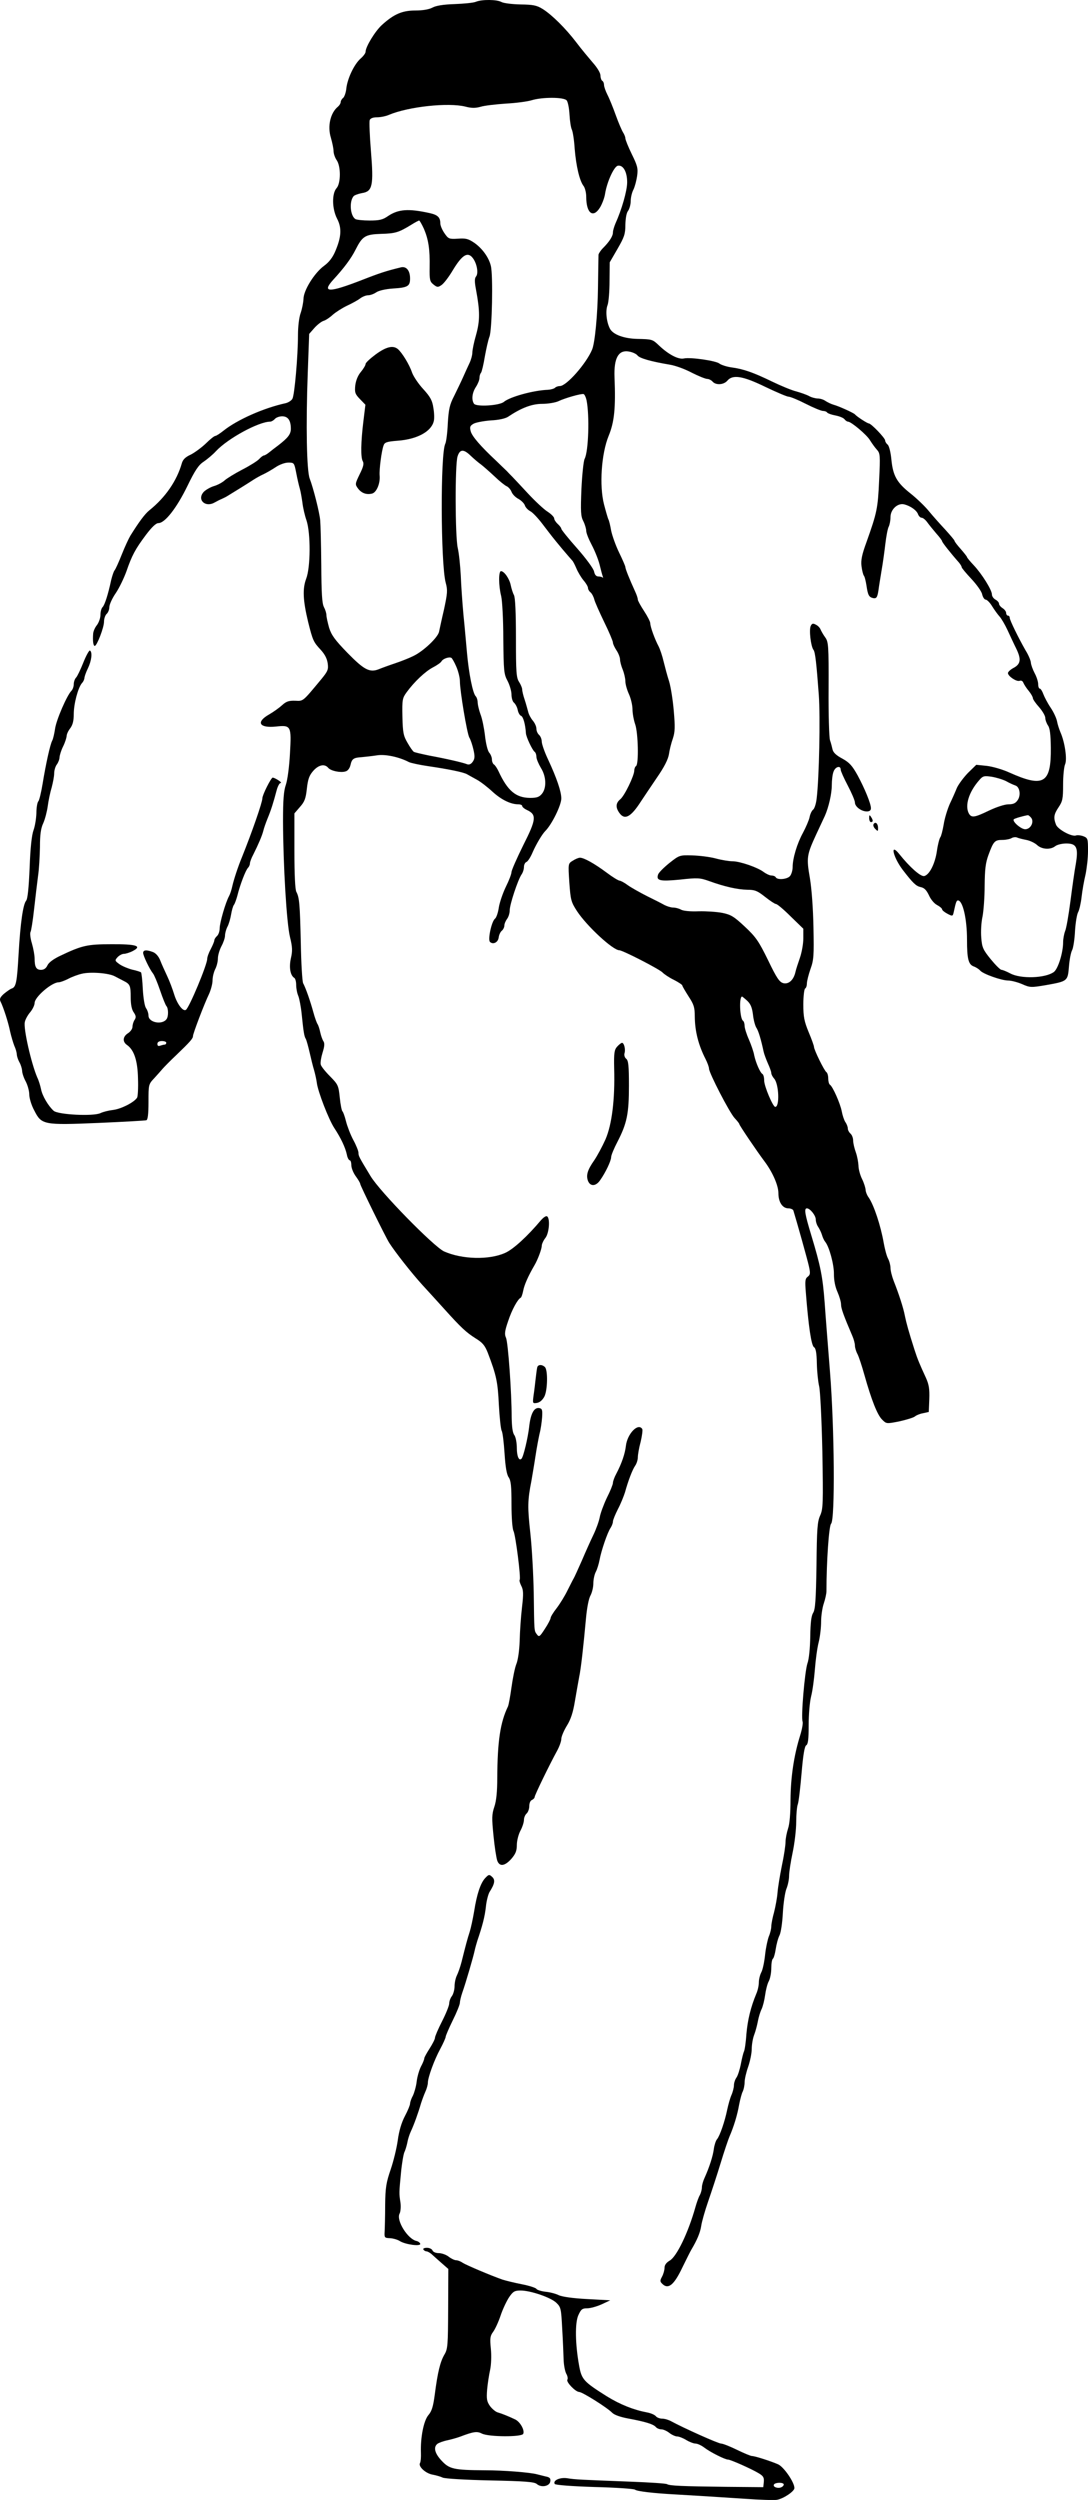 <?xml version="1.0" standalone="no"?>
<!DOCTYPE svg PUBLIC "-//W3C//DTD SVG 20010904//EN"
 "http://www.w3.org/TR/2001/REC-SVG-20010904/DTD/svg10.dtd">
<svg version="1.0" xmlns="http://www.w3.org/2000/svg"
 width="611.44pt" height="1404.588pt" viewBox="0 0 611.44 1404.588"
 preserveAspectRatio="xMidYMid meet">
<g transform="translate(-25.546,1421.9) scale(0.1,-0.1)"
fill="#000000" stroke="none">
<path d="M2930 14209 c-14 -6 -68 -11 -120 -13 -64 -2 -105 -9 -125 -20 -19
-10 -54 -16 -95 -16 -74 0 -121 -20 -189 -82 -38 -35 -91 -122 -91 -150 0 -8
-13 -25 -28 -38 -36 -32 -73 -110 -80 -166 -2 -24 -11 -49 -18 -55 -8 -6 -14
-17 -14 -24 0 -7 -7 -18 -15 -25 -43 -35 -60 -110 -40 -175 8 -28 15 -61 15
-75 0 -14 8 -37 17 -50 25 -35 24 -131 0 -158 -27 -30 -26 -116 3 -172 27 -52
24 -102 -10 -182 -15 -36 -36 -63 -64 -83 -54 -40 -115 -138 -115 -186 -1 -20
-8 -56 -16 -79 -9 -25 -15 -77 -15 -125 0 -115 -19 -334 -31 -356 -5 -10 -22
-21 -37 -25 -125 -27 -275 -94 -352 -156 -19 -15 -39 -28 -44 -28 -6 0 -30
-19 -53 -42 -24 -23 -62 -51 -85 -63 -31 -14 -45 -28 -51 -50 -28 -97 -91
-190 -182 -263 -26 -21 -59 -66 -107 -143 -9 -15 -31 -62 -48 -105 -17 -43
-35 -83 -41 -90 -5 -6 -13 -31 -19 -55 -17 -80 -36 -139 -48 -151 -7 -7 -12
-26 -12 -44 0 -17 -9 -42 -19 -56 -11 -13 -21 -35 -22 -49 -3 -38 0 -69 9 -69
12 0 52 103 52 136 0 17 7 37 15 44 8 7 15 24 15 38 0 14 16 50 37 80 20 30
46 85 59 121 31 90 50 125 109 204 34 45 57 67 71 67 36 0 102 84 162 207 44
91 64 120 92 138 19 13 51 39 70 60 68 72 240 165 304 165 7 0 19 7 26 15 7 8
25 15 41 15 33 0 49 -23 49 -70 0 -31 -16 -51 -73 -95 -15 -11 -37 -28 -48
-37 -12 -10 -26 -18 -30 -18 -5 0 -17 -9 -27 -20 -10 -11 -53 -38 -96 -60 -42
-22 -86 -49 -98 -60 -12 -11 -39 -26 -60 -32 -20 -6 -46 -21 -57 -32 -41 -44
8 -91 61 -60 13 7 30 16 38 19 8 4 22 10 30 15 43 26 125 77 149 93 14 9 40
24 58 32 17 8 48 26 69 40 21 14 51 25 70 25 32 0 33 -1 44 -57 6 -32 15 -71
20 -88 5 -16 11 -52 15 -80 3 -27 13 -72 23 -100 24 -73 23 -264 -2 -328 -21
-56 -18 -121 11 -242 26 -104 30 -113 70 -156 23 -25 36 -49 40 -76 5 -35 1
-45 -35 -89 -108 -130 -101 -124 -148 -122 -35 1 -50 -4 -72 -24 -15 -14 -48
-38 -74 -53 -76 -43 -56 -78 39 -68 84 9 87 4 78 -152 -4 -75 -14 -149 -23
-175 -12 -34 -16 -84 -16 -205 1 -249 20 -571 39 -650 14 -57 15 -79 5 -121
-11 -51 -3 -95 19 -109 6 -3 11 -21 11 -40 0 -19 5 -46 12 -62 6 -15 15 -62
19 -103 10 -98 14 -124 23 -138 4 -7 13 -40 21 -74 8 -35 19 -81 26 -103 6
-22 13 -53 15 -70 6 -49 67 -207 99 -255 36 -55 61 -107 70 -149 3 -17 11 -31
16 -31 5 0 9 -13 9 -28 0 -15 11 -43 25 -62 14 -19 25 -38 25 -43 0 -9 143
-300 163 -331 34 -53 125 -169 185 -235 37 -40 92 -101 122 -134 98 -109 126
-134 176 -166 41 -25 54 -40 71 -83 48 -126 56 -163 62 -292 4 -72 11 -138 16
-146 5 -8 12 -65 16 -127 5 -77 12 -118 23 -134 13 -19 16 -50 16 -152 0 -75
5 -137 11 -149 12 -23 43 -267 35 -275 -3 -3 1 -18 9 -34 12 -23 13 -44 4
-121 -6 -51 -12 -136 -13 -188 -2 -57 -10 -110 -19 -131 -8 -20 -20 -79 -27
-130 -7 -51 -16 -100 -20 -108 -43 -89 -59 -194 -60 -404 0 -72 -5 -125 -16
-158 -15 -44 -15 -65 -5 -165 6 -62 16 -125 21 -139 13 -35 42 -31 79 10 24
28 31 45 31 78 0 23 9 59 20 80 11 20 20 48 20 61 0 13 7 29 15 36 8 7 15 26
15 42 0 16 6 31 15 34 8 4 15 11 15 16 0 11 84 183 125 258 14 25 25 56 25 69
0 13 14 46 31 74 22 35 35 75 45 136 8 47 19 109 24 136 11 52 24 172 39 335
5 54 15 108 25 125 9 17 16 47 16 68 0 21 6 50 14 65 8 15 17 46 21 67 9 50
44 154 62 180 7 11 13 26 13 35 0 9 13 40 28 70 16 30 33 73 40 95 17 62 41
126 57 149 8 11 15 33 15 47 0 15 7 55 16 88 8 34 12 66 9 71 -23 37 -84 -26
-92 -94 -5 -44 -23 -98 -54 -157 -11 -20 -19 -43 -19 -52 0 -8 -15 -46 -34
-83 -18 -38 -36 -87 -40 -109 -4 -22 -20 -67 -36 -100 -16 -33 -45 -98 -65
-145 -21 -47 -41 -92 -46 -100 -5 -8 -20 -39 -35 -68 -14 -29 -41 -73 -60 -98
-19 -24 -34 -49 -34 -55 0 -6 -14 -34 -32 -61 -29 -45 -33 -48 -45 -32 -16 22
-15 11 -18 234 -2 102 -10 252 -19 334 -16 146 -16 184 6 295 5 30 16 93 23
140 7 47 18 104 23 126 6 22 12 63 14 90 3 44 0 50 -17 53 -29 4 -48 -33 -56
-108 -7 -60 -32 -167 -43 -177 -14 -14 -26 15 -26 60 0 29 -6 62 -14 73 -10
13 -14 47 -15 100 0 138 -20 422 -32 447 -9 20 -7 38 12 93 21 64 54 124 71
132 4 2 10 20 14 40 6 32 28 82 63 142 19 32 41 92 41 109 0 10 9 30 20 44 22
27 28 111 10 122 -6 4 -20 -6 -33 -20 -77 -92 -157 -165 -202 -185 -90 -41
-243 -37 -344 8 -58 27 -360 335 -413 423 -66 109 -68 113 -68 132 0 9 -13 42
-29 71 -16 30 -34 77 -41 105 -7 28 -16 53 -20 56 -4 3 -11 37 -15 77 -7 69
-10 74 -55 120 -26 26 -50 56 -52 66 -3 10 2 40 10 66 11 35 13 53 5 65 -6 9
-14 32 -18 51 -4 19 -11 40 -15 45 -4 6 -15 35 -23 65 -17 62 -42 135 -58 165
-5 11 -11 112 -13 225 -5 220 -8 256 -25 288 -7 13 -11 96 -11 231 l0 210 31
36 c26 29 33 47 39 103 6 53 13 74 36 100 30 34 64 41 84 17 15 -18 71 -29 98
-20 12 3 23 18 27 35 8 36 17 42 64 45 20 2 58 6 84 10 47 8 126 -9 181 -38
11 -5 61 -16 110 -23 116 -17 197 -34 216 -45 8 -5 33 -18 54 -30 21 -11 61
-42 88 -67 49 -45 102 -72 146 -72 12 0 22 -4 22 -9 0 -6 12 -16 27 -23 55
-26 53 -52 -21 -198 -36 -73 -66 -141 -66 -151 0 -10 -14 -47 -31 -81 -17 -35
-35 -87 -40 -116 -4 -30 -14 -59 -22 -65 -19 -15 -41 -117 -28 -130 17 -17 46
-3 49 25 2 15 10 32 18 38 8 7 14 20 14 29 0 10 7 26 15 37 8 10 15 32 15 48
0 34 46 171 66 201 8 11 14 30 14 43 0 12 6 25 14 28 8 3 24 28 36 57 19 43
52 99 70 117 37 37 90 145 90 183 0 39 -26 115 -74 218 -20 42 -36 88 -36 102
0 13 -7 30 -15 37 -8 7 -15 22 -15 35 0 12 -9 32 -20 45 -11 13 -23 35 -26 49
-4 14 -12 45 -20 69 -8 23 -14 49 -14 58 0 8 -8 27 -17 41 -16 24 -18 55 -18
248 0 143 -4 227 -11 240 -6 11 -14 36 -18 55 -7 37 -37 80 -55 80 -14 0 -14
-81 1 -140 6 -25 12 -133 12 -240 2 -181 3 -198 24 -237 12 -23 22 -58 22 -76
0 -19 6 -40 14 -46 8 -7 18 -25 21 -41 3 -16 12 -31 19 -33 12 -5 24 -48 27
-97 1 -22 37 -97 49 -105 5 -3 10 -16 10 -28 0 -12 12 -40 25 -62 31 -49 33
-113 6 -146 -15 -18 -28 -23 -67 -23 -80 1 -126 40 -177 150 -8 17 -20 35 -26
38 -6 4 -11 17 -11 28 0 12 -7 29 -15 38 -9 10 -19 51 -24 96 -5 43 -16 97
-25 119 -8 22 -15 51 -16 65 0 15 -5 31 -11 37 -17 17 -39 131 -49 243 -5 52
-13 149 -20 215 -6 66 -13 165 -15 220 -3 55 -10 125 -17 155 -15 66 -16 471
-1 515 13 41 34 42 74 3 19 -18 45 -40 58 -49 13 -10 46 -39 75 -66 28 -27 59
-52 69 -56 9 -4 22 -18 27 -31 5 -14 23 -32 39 -40 16 -9 32 -25 36 -36 3 -11
17 -26 30 -33 13 -6 44 -39 69 -72 59 -77 53 -70 111 -140 28 -33 53 -62 56
-65 4 -3 14 -22 23 -43 9 -22 27 -52 41 -69 14 -16 25 -35 25 -43 0 -7 6 -18
14 -24 8 -7 17 -24 21 -39 3 -14 29 -72 56 -128 27 -55 49 -107 49 -115 0 -8
9 -27 20 -44 11 -16 20 -40 20 -51 0 -12 7 -38 15 -57 8 -20 15 -50 15 -66 0
-16 9 -48 20 -72 11 -24 20 -63 20 -85 0 -23 7 -61 15 -84 17 -48 21 -225 5
-235 -5 -3 -10 -15 -10 -25 0 -29 -55 -143 -79 -162 -25 -21 -27 -45 -5 -76
30 -43 65 -24 122 65 15 23 55 82 88 131 43 62 64 104 69 134 3 23 13 63 22
88 12 37 13 64 5 155 -5 61 -17 135 -26 165 -10 30 -23 80 -31 112 -7 31 -20
69 -28 85 -21 39 -47 110 -47 130 0 9 -16 40 -35 69 -19 29 -35 58 -35 64 0 7
-6 26 -14 43 -35 77 -56 130 -56 140 0 5 -16 42 -35 81 -19 39 -39 95 -45 124
-5 30 -12 57 -15 62 -3 5 -14 43 -25 85 -27 105 -15 285 26 385 32 78 40 155
33 330 -4 107 22 154 80 144 20 -3 42 -13 49 -22 12 -16 75 -34 182 -52 31 -5
86 -25 123 -45 38 -19 77 -35 87 -35 9 0 23 -7 30 -15 18 -21 62 -19 83 5 30
36 87 27 214 -35 63 -30 121 -55 131 -55 9 0 53 -18 96 -40 43 -22 87 -40 97
-40 10 0 20 -4 23 -9 4 -5 24 -12 45 -16 22 -4 45 -13 52 -21 6 -8 15 -14 20
-14 18 0 107 -75 124 -105 10 -16 27 -40 38 -52 19 -21 20 -31 13 -174 -7
-157 -12 -180 -71 -346 -26 -71 -32 -101 -28 -135 3 -24 9 -47 13 -53 5 -5 11
-31 15 -56 8 -55 14 -66 40 -71 16 -2 21 5 27 42 3 25 12 77 18 115 7 39 16
105 21 148 5 42 13 86 19 97 5 10 10 34 10 54 0 43 41 81 78 71 35 -9 70 -34
77 -56 4 -10 13 -19 20 -19 8 0 22 -12 32 -26 10 -14 33 -42 50 -62 18 -20 33
-40 33 -44 0 -6 48 -67 95 -120 8 -10 15 -21 15 -26 0 -4 24 -33 54 -65 30
-32 58 -71 61 -87 4 -17 13 -30 20 -30 7 0 24 -17 36 -37 13 -21 32 -47 42
-58 10 -11 30 -45 44 -75 14 -30 36 -78 50 -106 29 -60 25 -87 -18 -109 -16
-9 -29 -21 -29 -28 1 -18 49 -50 66 -43 9 3 17 -1 21 -12 4 -9 17 -30 30 -45
13 -16 23 -34 23 -40 0 -7 16 -30 35 -51 19 -22 35 -49 35 -61 0 -11 7 -30 15
-42 11 -15 15 -51 16 -125 2 -201 -40 -226 -234 -139 -37 17 -93 33 -126 37
l-59 6 -47 -46 c-25 -26 -53 -64 -62 -84 -8 -20 -26 -61 -40 -90 -13 -30 -29
-81 -34 -115 -6 -34 -14 -66 -19 -72 -5 -7 -14 -40 -19 -76 -10 -71 -41 -134
-71 -142 -20 -5 -81 49 -141 124 -53 66 -35 -16 18 -87 59 -77 76 -93 102 -99
21 -4 33 -17 47 -46 10 -23 30 -47 46 -55 15 -8 28 -19 28 -24 0 -5 13 -16 30
-25 29 -15 30 -15 36 12 11 52 15 63 23 63 27 0 51 -103 51 -220 0 -109 8
-140 38 -151 14 -5 30 -16 36 -23 15 -19 120 -56 157 -56 17 0 52 -9 78 -20
45 -20 51 -20 134 -6 123 22 123 22 130 105 3 39 11 80 18 92 6 12 14 61 16
108 3 47 11 95 18 106 6 11 15 49 19 85 4 36 14 92 22 125 7 33 14 93 14 133
0 69 -1 73 -27 83 -14 5 -33 7 -40 4 -24 -9 -103 34 -113 61 -15 39 -12 58 15
98 22 33 25 47 25 126 0 49 5 100 11 114 13 28 -1 125 -26 181 -7 17 -16 44
-19 61 -3 17 -19 52 -36 77 -17 25 -35 60 -41 76 -6 17 -15 31 -20 31 -5 0 -9
11 -9 25 0 14 -9 42 -20 62 -11 21 -20 47 -21 58 0 11 -13 43 -30 70 -40 70
-89 170 -89 183 0 7 -4 12 -10 12 -5 0 -10 7 -10 15 0 8 -9 20 -20 27 -11 7
-20 18 -20 25 0 7 -9 17 -20 23 -11 6 -20 19 -20 29 0 25 -56 115 -102 164
-21 22 -38 43 -38 46 0 3 -16 23 -35 45 -19 21 -35 42 -35 46 0 4 -24 32 -52
63 -29 31 -71 78 -93 105 -22 27 -68 71 -102 98 -77 61 -99 99 -108 191 -4 42
-13 77 -21 84 -8 6 -14 17 -14 23 0 14 -79 96 -92 96 -8 0 -67 38 -78 51 -7 8
-90 46 -120 54 -14 4 -34 14 -45 21 -11 8 -30 14 -43 14 -13 0 -36 6 -50 14
-15 8 -47 19 -72 26 -25 6 -85 31 -135 55 -105 51 -161 71 -230 80 -27 4 -57
14 -66 21 -18 16 -162 37 -200 29 -31 -7 -86 22 -139 72 -38 36 -38 36 -125
38 -73 2 -133 24 -151 56 -20 37 -27 101 -14 134 6 16 11 77 11 135 l1 105 44
76 c38 66 44 83 44 135 1 36 6 67 15 78 8 11 15 36 15 55 0 20 7 49 15 64 8
16 17 50 21 77 6 43 2 58 -30 123 -20 41 -36 81 -36 89 0 7 -6 22 -13 33 -7
11 -26 55 -41 97 -15 42 -36 94 -47 115 -10 20 -19 45 -19 55 0 9 -4 20 -10
23 -5 3 -10 17 -10 30 0 14 -18 44 -43 72 -23 27 -65 77 -92 113 -61 80 -137
155 -189 188 -34 21 -53 25 -125 26 -47 1 -96 7 -108 14 -26 14 -108 15 -143
1z m510 -554 c7 -8 14 -44 16 -80 2 -37 8 -74 13 -84 5 -9 13 -57 16 -107 8
-97 27 -180 50 -210 8 -10 15 -38 15 -61 0 -94 40 -123 79 -57 11 19 24 53 27
75 11 68 51 154 72 157 30 5 52 -35 52 -93 0 -48 -31 -155 -66 -232 -7 -17
-14 -39 -14 -50 0 -21 -20 -52 -56 -88 -13 -13 -24 -30 -25 -37 0 -7 -2 -92
-3 -188 -2 -148 -17 -307 -33 -345 -33 -79 -144 -205 -181 -205 -10 0 -22 -4
-28 -10 -5 -5 -23 -10 -39 -11 -83 -3 -215 -40 -248 -68 -25 -21 -156 -29
-168 -10 -15 23 -10 62 11 94 11 17 20 39 20 50 0 12 4 25 9 30 4 6 14 46 21
90 8 44 19 94 26 112 15 35 21 347 8 398 -11 47 -48 98 -92 129 -35 24 -49 27
-93 24 -50 -3 -54 -1 -76 31 -13 19 -23 43 -23 55 0 34 -15 48 -61 58 -118 26
-175 22 -233 -17 -30 -21 -49 -25 -104 -25 -37 0 -72 4 -79 8 -29 18 -36 97
-11 128 4 6 26 14 47 18 60 9 67 41 51 237 -7 86 -10 164 -7 173 4 10 18 16
41 16 20 0 50 6 68 14 110 46 333 70 429 46 34 -9 56 -9 85 -1 22 7 86 14 143
18 58 3 123 12 145 19 59 18 180 18 196 -1z m-802 -722 c25 -59 34 -114 32
-216 -1 -70 1 -80 21 -96 21 -17 26 -17 45 -4 13 8 42 46 65 85 51 84 82 104
110 69 24 -29 35 -87 20 -105 -9 -11 -9 -30 0 -77 22 -118 22 -172 0 -251 -12
-41 -21 -86 -21 -100 0 -14 -7 -40 -16 -59 -9 -19 -25 -54 -36 -79 -11 -25
-34 -72 -50 -105 -26 -50 -31 -75 -36 -155 -2 -52 -9 -104 -14 -114 -28 -53
-26 -671 2 -780 12 -43 10 -60 -9 -150 -13 -55 -25 -112 -28 -126 -6 -32 -88
-110 -145 -137 -24 -12 -70 -30 -103 -41 -33 -11 -74 -26 -91 -33 -51 -20 -82
-4 -176 92 -71 73 -90 100 -103 141 -8 29 -15 60 -15 70 0 11 -6 31 -14 46
-11 21 -14 79 -15 237 -1 116 -4 228 -6 250 -4 46 -39 183 -59 235 -17 44 -22
297 -11 594 l8 219 29 33 c16 18 39 36 51 40 12 3 36 19 52 34 17 15 53 38 80
51 28 13 61 31 74 41 13 10 33 18 45 18 12 0 32 7 45 16 14 10 52 19 95 22 83
5 96 13 96 56 0 45 -21 70 -51 63 -82 -20 -117 -31 -224 -73 -181 -70 -223
-70 -157 3 60 65 101 120 125 168 39 77 54 87 144 90 80 2 99 8 168 50 22 14
43 25 46 25 3 0 15 -21 27 -47z m914 -964 c17 -85 11 -286 -11 -328 -6 -11
-14 -87 -18 -169 -5 -127 -4 -154 11 -182 9 -18 16 -43 16 -54 0 -12 14 -47
31 -79 17 -32 37 -82 44 -110 7 -29 15 -59 18 -67 2 -8 2 -12 0 -7 -3 4 -13 7
-24 7 -13 0 -21 9 -25 28 -3 16 -44 72 -95 130 -49 55 -89 105 -89 110 0 5 -9
17 -20 27 -11 10 -20 24 -20 31 0 8 -17 25 -37 38 -21 13 -71 60 -111 103 -40
43 -79 85 -87 93 -8 8 -23 23 -32 33 -10 10 -36 34 -57 55 -91 85 -137 139
-145 167 -7 26 -4 32 17 44 14 7 57 15 96 18 43 2 80 10 96 20 76 51 135 73
193 73 32 0 74 7 91 15 38 18 126 43 141 40 5 -1 13 -17 17 -36z m-732 -1496
c11 -25 20 -62 20 -81 0 -54 40 -294 53 -317 7 -11 17 -41 23 -67 9 -39 8 -52
-4 -69 -9 -13 -20 -18 -31 -14 -21 9 -116 31 -214 49 -43 9 -82 18 -86 21 -5
3 -21 25 -35 50 -23 39 -27 57 -29 147 -2 97 0 105 24 138 43 59 105 117 147
139 23 12 45 27 49 35 8 14 42 26 55 19 4 -2 17 -24 28 -50z m3090 -643 c19
-11 42 -21 51 -24 25 -7 33 -54 14 -82 -12 -18 -25 -24 -52 -24 -21 0 -67 -15
-109 -35 -83 -40 -99 -42 -114 -16 -23 44 0 120 58 186 21 25 28 26 70 20 25
-4 62 -15 82 -25z m140 -205 c19 -23 -2 -65 -33 -65 -24 0 -75 45 -64 56 5 5
50 18 78 23 4 1 12 -6 19 -14z m-27 -125 c21 -4 48 -17 61 -29 26 -24 74 -28
102 -6 10 8 38 15 62 15 58 0 69 -23 53 -117 -7 -37 -20 -131 -30 -208 -10
-77 -23 -153 -30 -168 -6 -16 -11 -44 -11 -62 0 -58 -28 -149 -52 -167 -47
-35 -186 -40 -245 -8 -21 11 -43 20 -49 20 -7 0 -34 27 -61 60 -43 53 -49 66
-53 121 -3 34 0 87 7 118 6 31 12 109 12 173 1 94 5 129 22 175 28 76 35 83
78 83 20 0 43 5 51 10 8 5 22 7 30 4 8 -4 32 -10 53 -14z"/>
<path d="M2367 12228 c-31 -23 -57 -47 -57 -54 0 -7 -12 -27 -26 -44 -17 -20
-28 -47 -32 -76 -4 -40 -1 -49 26 -77 l31 -32 -11 -90 c-15 -121 -16 -206 -4
-227 8 -13 4 -31 -17 -73 -26 -54 -27 -57 -10 -80 20 -27 48 -37 80 -29 25 7
46 58 42 101 -3 34 11 140 22 169 6 18 18 22 81 27 107 8 187 51 201 109 4 13
3 47 -2 75 -6 42 -17 62 -57 106 -27 29 -55 71 -63 93 -14 43 -56 112 -80 132
-27 22 -65 13 -124 -30z"/>
<path d="M4812 10703 c-11 -21 0 -115 15 -135 10 -12 17 -78 30 -253 9 -126 2
-468 -12 -582 -3 -28 -12 -57 -20 -63 -8 -6 -17 -26 -20 -43 -4 -18 -21 -57
-37 -87 -33 -60 -58 -143 -58 -193 0 -18 -7 -40 -14 -49 -14 -19 -71 -25 -81
-8 -3 6 -14 10 -24 10 -10 0 -29 9 -43 19 -33 26 -134 61 -176 61 -19 0 -62 7
-95 16 -34 9 -93 16 -132 17 -71 2 -72 1 -128 -43 -31 -25 -59 -53 -63 -64
-12 -35 9 -40 123 -29 99 11 112 10 163 -8 88 -32 161 -48 215 -49 43 0 57 -6
100 -40 28 -22 55 -40 61 -40 7 0 44 -31 83 -70 l71 -69 0 -55 c0 -30 -9 -79
-19 -108 -10 -29 -22 -65 -25 -79 -10 -46 -38 -71 -68 -64 -22 6 -37 27 -86
129 -52 106 -68 130 -130 188 -61 57 -78 68 -127 78 -31 6 -91 10 -133 9 -46
-2 -86 2 -99 9 -12 7 -32 12 -45 12 -13 0 -34 7 -48 14 -14 8 -59 31 -100 51
-41 21 -89 48 -107 61 -17 13 -38 24 -45 25 -7 0 -40 20 -73 45 -70 52 -128
84 -150 84 -9 0 -27 -8 -41 -17 -26 -16 -26 -16 -19 -122 7 -99 10 -110 43
-161 55 -84 202 -220 238 -220 19 0 231 -109 244 -126 8 -8 35 -27 62 -40 26
-13 48 -28 48 -32 0 -4 16 -31 35 -61 30 -46 35 -61 35 -114 1 -82 20 -159 61
-239 10 -20 19 -44 19 -53 0 -24 115 -247 144 -278 14 -15 26 -30 26 -33 0 -7
99 -153 141 -209 46 -61 79 -136 79 -180 0 -50 23 -85 56 -85 13 0 26 -6 28
-12 20 -65 81 -282 88 -316 8 -37 7 -45 -7 -56 -15 -11 -16 -24 -11 -87 15
-192 31 -300 46 -309 10 -6 15 -32 16 -92 1 -46 7 -103 13 -128 6 -25 14 -187
18 -365 5 -294 4 -323 -12 -360 -16 -34 -19 -75 -21 -283 -3 -193 -7 -247 -19
-265 -10 -16 -15 -54 -16 -132 -1 -64 -7 -128 -16 -152 -15 -46 -37 -302 -27
-327 3 -8 -3 -43 -14 -78 -35 -112 -53 -234 -54 -361 0 -77 -5 -137 -14 -162
-7 -22 -14 -56 -14 -75 0 -19 -9 -80 -21 -135 -11 -55 -22 -122 -24 -150 -2
-27 -11 -76 -19 -108 -9 -32 -16 -68 -16 -81 0 -13 -6 -39 -14 -57 -7 -19 -17
-65 -21 -104 -4 -38 -13 -82 -21 -97 -8 -15 -14 -41 -14 -57 0 -17 -6 -45 -14
-63 -32 -77 -49 -148 -56 -228 -3 -48 -10 -92 -14 -98 -3 -6 -11 -37 -17 -69
-6 -31 -17 -66 -25 -77 -8 -11 -14 -31 -14 -43 0 -12 -6 -37 -14 -55 -8 -18
-18 -55 -24 -83 -13 -64 -41 -146 -57 -165 -7 -8 -15 -33 -18 -55 -5 -40 -25
-102 -52 -162 -8 -17 -15 -41 -15 -53 0 -12 -5 -31 -11 -43 -7 -11 -18 -42
-25 -67 -41 -146 -106 -280 -145 -302 -19 -11 -29 -25 -29 -40 0 -13 -6 -35
-14 -50 -13 -24 -12 -28 4 -43 32 -29 64 -3 110 94 23 47 46 93 51 101 32 54
49 94 55 132 3 23 21 86 39 138 18 52 50 149 70 215 20 66 43 134 50 150 25
58 44 121 54 178 6 31 15 66 21 76 5 11 10 34 10 51 0 17 9 56 20 87 11 32 20
76 20 100 0 23 6 60 14 80 8 21 17 56 21 78 4 21 13 51 20 65 7 14 16 49 20
78 4 30 13 66 21 80 8 15 14 48 14 74 0 26 4 49 9 52 5 4 12 28 16 55 4 26 13
61 21 76 8 16 16 70 19 127 3 54 12 115 20 135 8 19 15 52 15 73 0 20 9 79 20
131 11 52 20 129 20 171 0 42 4 87 9 100 5 13 14 91 21 173 9 106 17 152 26
158 11 6 14 35 14 114 0 58 6 131 14 162 8 31 17 99 21 151 4 52 13 120 21
151 8 31 14 84 14 117 0 33 7 79 15 102 8 24 15 55 15 69 0 166 14 367 26 379
23 22 19 536 -6 852 -11 140 -25 315 -30 389 -11 147 -23 207 -75 379 -36 119
-42 152 -25 152 18 0 50 -40 50 -63 0 -12 6 -31 14 -42 7 -11 17 -31 21 -45 4
-14 12 -31 18 -38 23 -28 50 -129 49 -182 0 -35 7 -71 20 -100 11 -25 20 -56
20 -70 0 -22 14 -61 64 -178 8 -18 14 -42 14 -53 0 -11 6 -32 14 -47 8 -15 25
-67 39 -117 40 -142 73 -226 100 -252 24 -24 24 -24 96 -10 40 9 79 21 87 27
8 7 29 16 47 19 l32 7 3 72 c2 58 -2 82 -19 120 -35 76 -47 104 -64 157 -33
103 -46 151 -54 190 -8 44 -34 124 -63 197 -10 26 -18 58 -18 73 0 14 -6 38
-14 53 -8 15 -18 54 -24 87 -17 98 -55 212 -84 255 -10 13 -18 34 -18 45 -1
11 -9 38 -20 60 -11 22 -20 56 -20 75 -1 19 -7 53 -15 75 -8 22 -15 52 -15 66
0 15 -7 32 -15 39 -8 7 -15 20 -15 29 0 9 -6 25 -14 36 -7 11 -16 38 -20 60
-8 43 -51 141 -67 150 -5 4 -9 19 -9 35 0 16 -5 32 -10 35 -12 7 -70 126 -70
142 0 6 -13 43 -30 83 -25 61 -30 86 -30 156 0 45 5 86 10 89 6 3 10 16 10 28
0 13 9 49 20 81 19 52 20 77 17 234 -2 106 -10 217 -20 277 -20 115 -18 130
35 245 22 47 44 94 49 105 21 47 39 124 39 172 0 28 4 63 10 77 10 28 40 36
40 11 0 -8 18 -48 40 -90 22 -42 40 -84 40 -95 0 -23 36 -50 67 -50 15 0 23 6
23 18 0 26 -35 111 -75 185 -30 54 -46 72 -86 94 -34 18 -51 34 -55 52 -3 14
-9 37 -14 51 -5 14 -9 143 -8 288 1 246 -1 265 -19 290 -11 15 -22 35 -26 44
-3 9 -15 22 -26 27 -16 9 -22 8 -29 -6z m-357 -2107 c19 -18 27 -38 32 -77 3
-30 12 -63 19 -74 12 -18 26 -65 41 -135 3 -14 14 -43 24 -66 10 -22 19 -46
19 -54 0 -7 7 -21 16 -31 27 -30 32 -160 6 -159 -13 1 -62 116 -62 148 0 17
-4 34 -10 37 -13 8 -37 63 -46 105 -3 19 -17 59 -30 89 -13 29 -24 64 -24 77
0 12 -4 25 -9 28 -18 12 -23 136 -5 136 1 0 15 -11 29 -24z"/>
<path d="M724 10497 c-16 -40 -34 -78 -41 -85 -7 -7 -13 -24 -13 -37 0 -13 -6
-30 -13 -37 -25 -25 -85 -163 -92 -213 -4 -27 -11 -58 -16 -67 -12 -22 -36
-132 -54 -242 -8 -49 -19 -94 -24 -99 -6 -6 -11 -36 -11 -67 -1 -30 -8 -73
-16 -95 -10 -27 -18 -98 -22 -211 -5 -115 -11 -176 -20 -186 -17 -21 -32 -124
-42 -298 -9 -159 -14 -187 -39 -195 -9 -3 -28 -17 -44 -30 -21 -19 -25 -29
-19 -42 17 -34 44 -118 54 -168 6 -27 17 -64 24 -82 8 -17 14 -39 14 -50 1
-10 7 -29 15 -43 8 -14 14 -35 15 -48 0 -12 9 -39 20 -59 11 -21 20 -54 20
-74 0 -19 12 -60 28 -89 41 -81 51 -83 362 -70 140 6 261 13 268 15 8 3 12 33
12 103 0 98 0 99 33 134 17 19 39 43 48 54 9 10 42 44 75 75 78 75 94 93 94
107 0 14 63 180 91 238 10 23 19 56 19 75 0 19 7 47 15 63 8 15 15 42 15 60 0
17 9 48 20 69 11 20 20 47 20 59 0 13 6 35 13 49 8 14 17 45 21 69 4 24 11 49
16 55 5 6 13 29 19 50 15 62 47 145 60 158 6 6 11 17 11 25 0 7 8 30 19 50 29
58 49 105 56 132 3 14 14 45 24 70 20 48 33 90 51 158 6 23 16 42 23 42 12 1
-31 29 -45 30 -9 0 -58 -97 -58 -116 0 -23 -59 -192 -114 -329 -23 -55 -47
-129 -55 -165 -4 -19 -12 -44 -18 -55 -20 -36 -53 -151 -53 -182 0 -17 -7 -36
-15 -43 -8 -7 -15 -18 -15 -24 0 -6 -9 -28 -20 -49 -11 -20 -20 -45 -20 -55 0
-33 -101 -275 -120 -287 -16 -10 -48 31 -65 85 -9 30 -27 78 -40 105 -13 28
-31 67 -39 88 -9 23 -25 41 -41 47 -37 14 -55 12 -55 -5 0 -16 36 -91 55 -115
7 -8 25 -51 40 -95 15 -44 31 -84 36 -89 11 -12 12 -56 1 -72 -23 -35 -102
-21 -102 19 0 12 -6 31 -14 42 -8 12 -15 57 -18 107 -2 48 -7 90 -10 94 -4 3
-25 10 -49 15 -23 6 -55 19 -71 30 -28 20 -28 22 -12 40 9 10 26 19 36 19 10
0 33 7 50 16 54 28 20 39 -121 38 -136 0 -165 -7 -287 -65 -38 -18 -65 -38
-72 -54 -8 -17 -20 -25 -36 -25 -27 0 -36 16 -36 64 0 18 -7 56 -15 84 -9 29
-12 58 -8 65 4 6 13 64 20 127 7 63 17 147 22 185 6 39 10 113 11 165 0 70 5
106 19 135 10 23 21 66 25 96 4 31 14 78 22 104 7 27 14 62 14 79 0 17 7 40
15 50 8 11 15 29 15 40 1 12 9 39 20 61 11 22 19 48 20 58 0 11 9 30 20 44 14
19 20 41 20 80 0 58 24 148 46 174 8 8 14 22 14 30 1 8 9 32 20 54 20 42 26
90 11 99 -4 3 -21 -27 -37 -67z m176 -1763 c14 -7 36 -19 50 -26 36 -18 40
-26 40 -93 0 -40 6 -69 17 -84 13 -19 14 -28 5 -42 -7 -10 -12 -28 -12 -39 0
-11 -11 -27 -25 -36 -30 -19 -32 -48 -6 -66 40 -28 60 -88 62 -189 2 -52 -1
-101 -5 -107 -16 -26 -88 -63 -134 -69 -26 -3 -58 -11 -72 -18 -40 -19 -238
-9 -263 13 -30 27 -64 84 -71 122 -4 19 -13 49 -21 65 -34 79 -79 277 -70 312
3 15 17 40 31 56 13 16 24 39 24 51 0 33 96 116 135 116 9 0 33 9 53 19 20 11
55 24 77 29 49 12 151 4 185 -14z m290 -374 c0 -5 -4 -10 -9 -10 -5 0 -16 -3
-25 -6 -11 -4 -16 -1 -16 10 0 10 9 16 25 16 14 0 25 -4 25 -10z"/>
<path d="M5140 9623 c0 -13 5 -23 10 -23 13 0 13 11 0 30 -8 12 -10 11 -10 -7z"/>
<path d="M5165 9589 c-4 -6 0 -18 9 -27 15 -15 16 -15 16 5 0 25 -15 38 -25
22z"/>
<path d="M3724 8339 c-16 -18 -19 -35 -17 -123 5 -176 -13 -316 -49 -399 -18
-40 -46 -92 -63 -117 -38 -54 -47 -84 -35 -116 13 -32 44 -31 68 4 30 42 62
109 62 130 0 10 16 49 36 87 53 103 64 157 64 314 0 112 -3 141 -15 151 -9 7
-13 21 -10 31 7 21 -2 59 -14 59 -4 0 -16 -9 -27 -21z"/>
<path d="M3275 6538 c-2 -7 -6 -35 -9 -63 -3 -27 -8 -71 -12 -96 -6 -46 -5
-46 20 -42 16 3 31 17 41 36 18 36 20 148 3 165 -16 16 -38 15 -43 0z"/>
<path d="M2982 3667 c-26 -28 -47 -90 -62 -187 -7 -41 -18 -93 -25 -115 -13
-40 -22 -74 -46 -170 -7 -27 -19 -61 -26 -75 -7 -14 -13 -41 -13 -61 0 -19 -7
-44 -15 -55 -8 -10 -15 -29 -15 -41 0 -12 -18 -57 -40 -100 -22 -43 -40 -85
-40 -93 0 -8 -14 -35 -30 -60 -16 -25 -30 -50 -30 -55 0 -6 -8 -27 -19 -47
-10 -20 -21 -58 -24 -85 -3 -26 -13 -61 -21 -78 -9 -16 -16 -37 -16 -45 0 -8
-13 -40 -29 -70 -19 -36 -33 -83 -40 -135 -6 -44 -24 -118 -40 -165 -25 -73
-30 -101 -31 -200 0 -63 -2 -131 -3 -150 -2 -33 0 -35 30 -36 18 -1 42 -8 55
-16 31 -20 121 -32 115 -15 -2 6 -11 13 -20 15 -50 10 -116 116 -96 154 6 11
8 39 5 62 -8 52 -8 53 3 168 5 53 14 104 19 115 5 10 12 33 16 51 3 19 12 48
20 65 18 38 43 108 57 157 6 19 17 49 25 67 8 17 14 40 14 50 0 30 36 129 70
191 16 30 30 61 30 67 0 6 18 48 40 93 22 44 40 89 40 99 0 9 6 35 14 58 18
50 62 201 69 235 3 14 10 39 15 55 29 85 42 136 48 190 3 33 13 70 20 83 30
47 34 69 15 86 -16 15 -19 14 -39 -7z"/>
<path d="M2635 1580 c3 -5 11 -10 17 -10 6 0 18 -7 27 -14 9 -8 34 -31 56 -50
l40 -35 -1 -223 c-1 -206 -2 -226 -21 -258 -24 -41 -38 -100 -54 -223 -9 -69
-17 -95 -36 -117 -27 -32 -45 -127 -42 -211 1 -25 -1 -51 -5 -58 -12 -19 32
-60 73 -66 20 -4 44 -11 54 -16 11 -6 129 -13 265 -16 196 -4 250 -8 264 -20
25 -22 72 -13 76 14 3 17 -3 24 -25 28 -15 4 -37 9 -48 12 -38 11 -190 23
-295 23 -174 1 -199 7 -242 53 -39 41 -48 76 -25 95 7 6 34 16 59 21 26 6 57
15 70 20 76 29 95 31 122 17 38 -19 225 -20 232 -1 9 21 -18 68 -46 81 -38 18
-73 32 -97 39 -12 3 -32 20 -44 36 -18 26 -20 40 -16 92 3 34 11 85 17 112 6
29 8 79 4 118 -6 59 -4 72 13 95 11 15 30 56 42 92 12 36 34 82 48 103 22 32
31 37 64 37 56 0 170 -39 201 -69 26 -25 27 -33 33 -146 4 -66 7 -145 8 -175
1 -30 8 -65 15 -78 7 -12 10 -27 6 -33 -8 -13 45 -68 66 -69 18 0 158 -88 186
-117 12 -12 46 -24 89 -32 97 -18 143 -32 156 -48 6 -7 20 -13 31 -13 11 0 31
-9 45 -20 14 -11 34 -20 44 -20 10 0 33 -9 51 -20 18 -11 42 -20 52 -20 11 0
33 -10 50 -23 34 -26 116 -67 133 -67 14 0 129 -51 171 -76 27 -16 32 -24 30
-49 l-3 -30 -210 2 c-250 3 -316 6 -331 15 -6 4 -98 10 -205 14 -286 11 -310
12 -354 19 -42 7 -84 -12 -72 -32 4 -6 98 -13 223 -17 120 -3 222 -10 228 -15
11 -9 100 -20 231 -27 108 -6 215 -13 385 -24 85 -6 167 -9 182 -6 38 7 98 48
98 66 0 33 -61 121 -93 134 -47 20 -130 46 -145 46 -8 0 -46 16 -85 35 -39 19
-79 35 -89 35 -16 0 -210 87 -280 125 -14 8 -37 15 -51 15 -13 0 -30 6 -36 14
-7 8 -28 17 -49 21 -75 14 -151 44 -227 91 -130 82 -141 94 -155 172 -22 121
-24 241 -4 284 15 33 22 38 49 38 18 0 54 10 81 22 l49 23 -130 7 c-79 4 -142
13 -160 22 -16 8 -50 17 -74 19 -24 3 -47 10 -51 16 -3 6 -40 18 -81 26 -41 8
-90 20 -109 26 -66 23 -205 82 -225 95 -11 8 -27 14 -36 14 -9 0 -28 9 -42 20
-14 11 -39 20 -55 20 -17 0 -32 6 -36 15 -3 8 -17 15 -31 15 -15 0 -24 -4 -20
-10z m2025 -1320 c0 -6 -7 -13 -15 -16 -20 -8 -48 3 -40 16 8 13 55 13 55 0z"/>
</g>
</svg>
